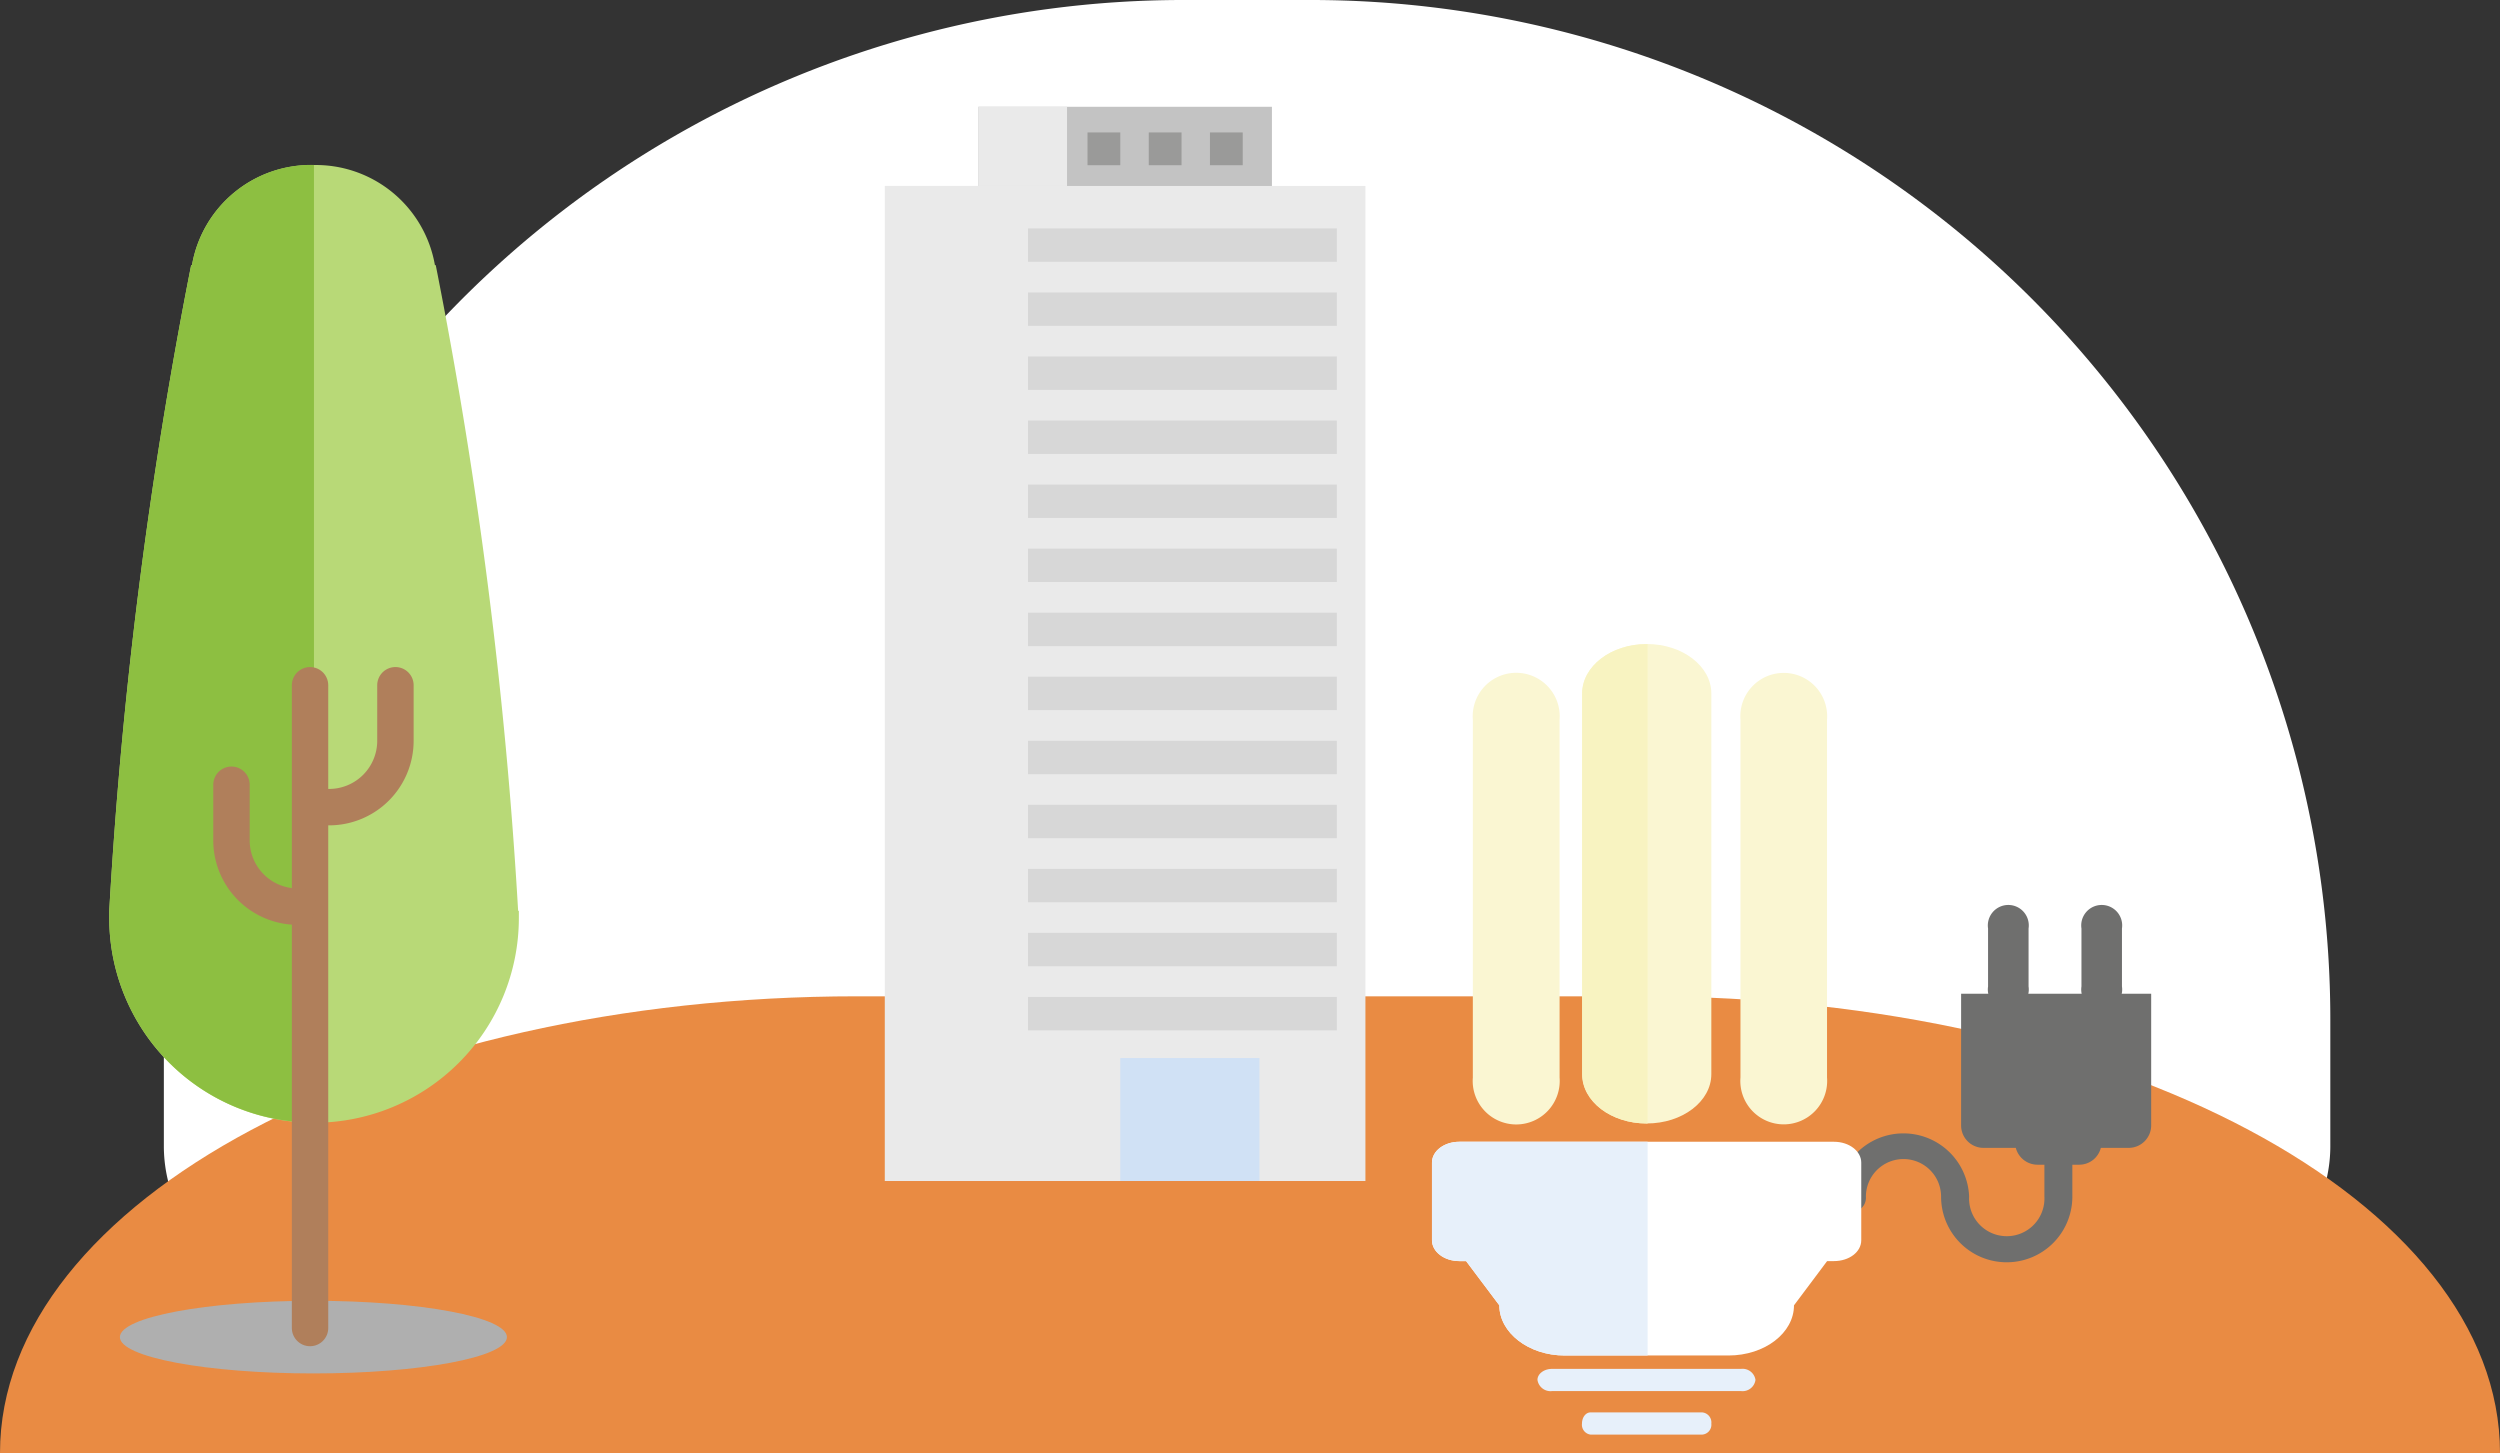<svg xmlns="http://www.w3.org/2000/svg" viewBox="0 0 274.64 159.62"><rect x="0" y="0" width="274.64" height="159.62" fill="#333333" stroke="none"/><defs><style>.cls-1{isolation:isolate;}.cls-2{fill:#fff;}.cls-3{fill:#e98b43;}.cls-4{fill:#afafaf;}.cls-12,.cls-4{mix-blend-mode:multiply;}.cls-5{fill:#b8d977;}.cls-5,.cls-6{fill-rule:evenodd;}.cls-6{fill:#8dbf41;}.cls-7{fill:none;stroke:#b07f5b;stroke-linecap:round;stroke-miterlimit:10;stroke-width:4px;}.cls-12,.cls-8{fill:#eaeaea;}.cls-9{fill:#c3c3c3;}.cls-10{fill:#d7d7d7;}.cls-11{fill:#9a9a99;}.cls-13{fill:#d0e1f5;}.cls-14{fill:#6f6f6e;}.cls-15{fill:#e7f0fa;}.cls-16{fill:#faf6d2;}.cls-17{fill:#f8f3c1;}</style></defs><title>Risorsa 2</title><g class="cls-1"><g id="Livello_2" data-name="Livello 2"><g id="servizi"><path class="cls-2" d="M130,0H144A112,112,0,0,1,256,112V125.9A16.1,16.1,0,0,1,239.9,142H34.1A16.1,16.1,0,0,1,18,125.9V112A112,112,0,0,1,130,0Z"/><path class="cls-3" d="M274.64,159.62c0-27.71-42.16-50.17-94.16-50.17H94.16c-52,0-94.16,22.46-94.16,50.17Z"/><ellipse class="cls-4" cx="34.43" cy="146.89" rx="21.26" ry="3.99"/><path class="cls-5" d="M56.92,100.06a519.72,519.72,0,0,0-9.05-70.93h-.09a13.28,13.28,0,0,0-13.35-11,13.27,13.27,0,0,0-13.34,11H21a519.72,519.72,0,0,0-9,70.93h0c0,.26,0,.52,0,.78a22.49,22.49,0,0,0,45,0c0-.26,0-.52,0-.78Z"/><path class="cls-6" d="M21.09,29.13H21a519.72,519.72,0,0,0-9,70.93h0c0,.26,0,.52,0,.78a22.48,22.48,0,0,0,22.49,22.48V18.12A13.27,13.27,0,0,0,21.09,29.13Z"/><line class="cls-7" x1="34.06" y1="75.28" x2="34.06" y2="145.89"/><path class="cls-7" d="M32.71,99.6h0a7.28,7.28,0,0,1-7.28-7.29v-6.1"/><path class="cls-7" d="M36.15,88.67h0a7.29,7.29,0,0,0,7.29-7.29v-6.1"/><rect class="cls-8" x="97.21" y="20.43" width="52.79" height="109.31"/><rect class="cls-9" x="107.48" y="11.73" width="32.25" height="8.7"/><rect class="cls-10" x="100.35" y="25.09" width="46.51" height="3.67"/><rect class="cls-10" x="100.35" y="32.13" width="46.51" height="3.67"/><rect class="cls-10" x="100.35" y="39.16" width="46.51" height="3.67"/><rect class="cls-10" x="100.35" y="46.2" width="46.51" height="3.67"/><rect class="cls-10" x="100.35" y="53.23" width="46.51" height="3.67"/><rect class="cls-10" x="100.35" y="60.27" width="46.51" height="3.67"/><rect class="cls-10" x="100.35" y="67.31" width="46.51" height="3.67"/><rect class="cls-10" x="100.35" y="74.34" width="46.51" height="3.67"/><rect class="cls-10" x="100.35" y="81.38" width="46.51" height="3.67"/><rect class="cls-10" x="100.35" y="88.41" width="46.51" height="3.67"/><rect class="cls-10" x="100.35" y="95.45" width="46.51" height="3.67"/><rect class="cls-10" x="100.35" y="102.48" width="46.51" height="3.67"/><rect class="cls-10" x="100.35" y="109.52" width="46.51" height="3.67"/><rect class="cls-11" x="110.7" y="14.55" width="3.6" height="3.6"/><rect class="cls-11" x="119.47" y="14.55" width="3.6" height="3.6"/><rect class="cls-11" x="126.2" y="14.55" width="3.6" height="3.6"/><rect class="cls-11" x="132.92" y="14.55" width="3.6" height="3.6"/><rect class="cls-12" x="97.21" y="20.43" width="15.72" height="109.31"/><rect class="cls-12" x="107.48" y="11.73" width="9.74" height="8.7"/><rect class="cls-13" x="123.07" y="116.23" width="15.29" height="13.51"/><path class="cls-14" d="M222.85,108.37a2.25,2.25,0,1,1-4.45,0V102a2.25,2.25,0,1,1,4.45,0Z"/><path class="cls-14" d="M233.11,108.37a2.25,2.25,0,1,1-4.45,0V102a2.25,2.25,0,1,1,4.45,0Z"/><path class="cls-14" d="M233.84,109.17h-18.4v14.46a2.46,2.46,0,0,0,2.46,2.47h3.55a2.46,2.46,0,0,0,2.38,1.85h4.58a2.45,2.45,0,0,0,2.38-1.85h3.05a2.47,2.47,0,0,0,2.48-2.47V109.17Z"/><path class="cls-14" d="M226.12,125.58a1.53,1.53,0,0,0-1.53,1.54v4.34a4.14,4.14,0,1,1-8.27,0,7.22,7.22,0,0,0-14.43,0,1.55,1.55,0,1,0,3.09,0,4.13,4.13,0,1,1,8.26,0,7.21,7.21,0,0,0,14.42,0v-4.34a1.53,1.53,0,0,0-1.54-1.54"/><path class="cls-2" d="M201.44,125.43H160.31c-1.64,0-3,1-3,2.29v8.53c0,1.27,1.35,2.29,3,2.29h.75l3.65,4.86c0,3,3.21,5.51,7.17,5.51h18c4,0,7.2-2.48,7.2-5.51l3.64-4.86h.75c1.67,0,3-1,3-2.29v-8.53c0-1.25-1.31-2.29-3-2.29"/><path class="cls-15" d="M192.85,151.59a1.43,1.43,0,0,1-1.58,1.23H170.5a1.45,1.45,0,0,1-1.6-1.23c0-.67.72-1.21,1.6-1.21h20.77a1.43,1.43,0,0,1,1.58,1.21"/><path class="cls-15" d="M174.73,157.6a1.09,1.09,0,0,1-.94-1.21c0-.68.41-1.23.94-1.23H187a1.11,1.11,0,0,1,1,1.23,1.09,1.09,0,0,1-1,1.21"/><path class="cls-16" d="M188,76.18c0-3-3.18-5.43-7.09-5.43s-7.08,2.44-7.08,5.43V118c0,3,3.17,5.42,7.08,5.42S188,121,188,118Z"/><path class="cls-16" d="M171.33,79.07a4.78,4.78,0,1,0-9.53,0v39.3a4.78,4.78,0,1,0,9.53,0Z"/><path class="cls-16" d="M200.71,79.07a4.77,4.77,0,1,0-9.51,0v39.3a4.77,4.77,0,1,0,9.51,0Z"/><path class="cls-17" d="M181,70.76h-.12c-3.91,0-7.08,2.44-7.08,5.43V118c0,3,3.17,5.42,7.08,5.42H181Z"/><path class="cls-15" d="M181,125.43H160.31c-1.64,0-3,1-3,2.29v8.53c0,1.27,1.35,2.29,3,2.29h.75l3.65,4.86c0,3,3.21,5.51,7.17,5.51H181Z"/></g></g></g></svg>